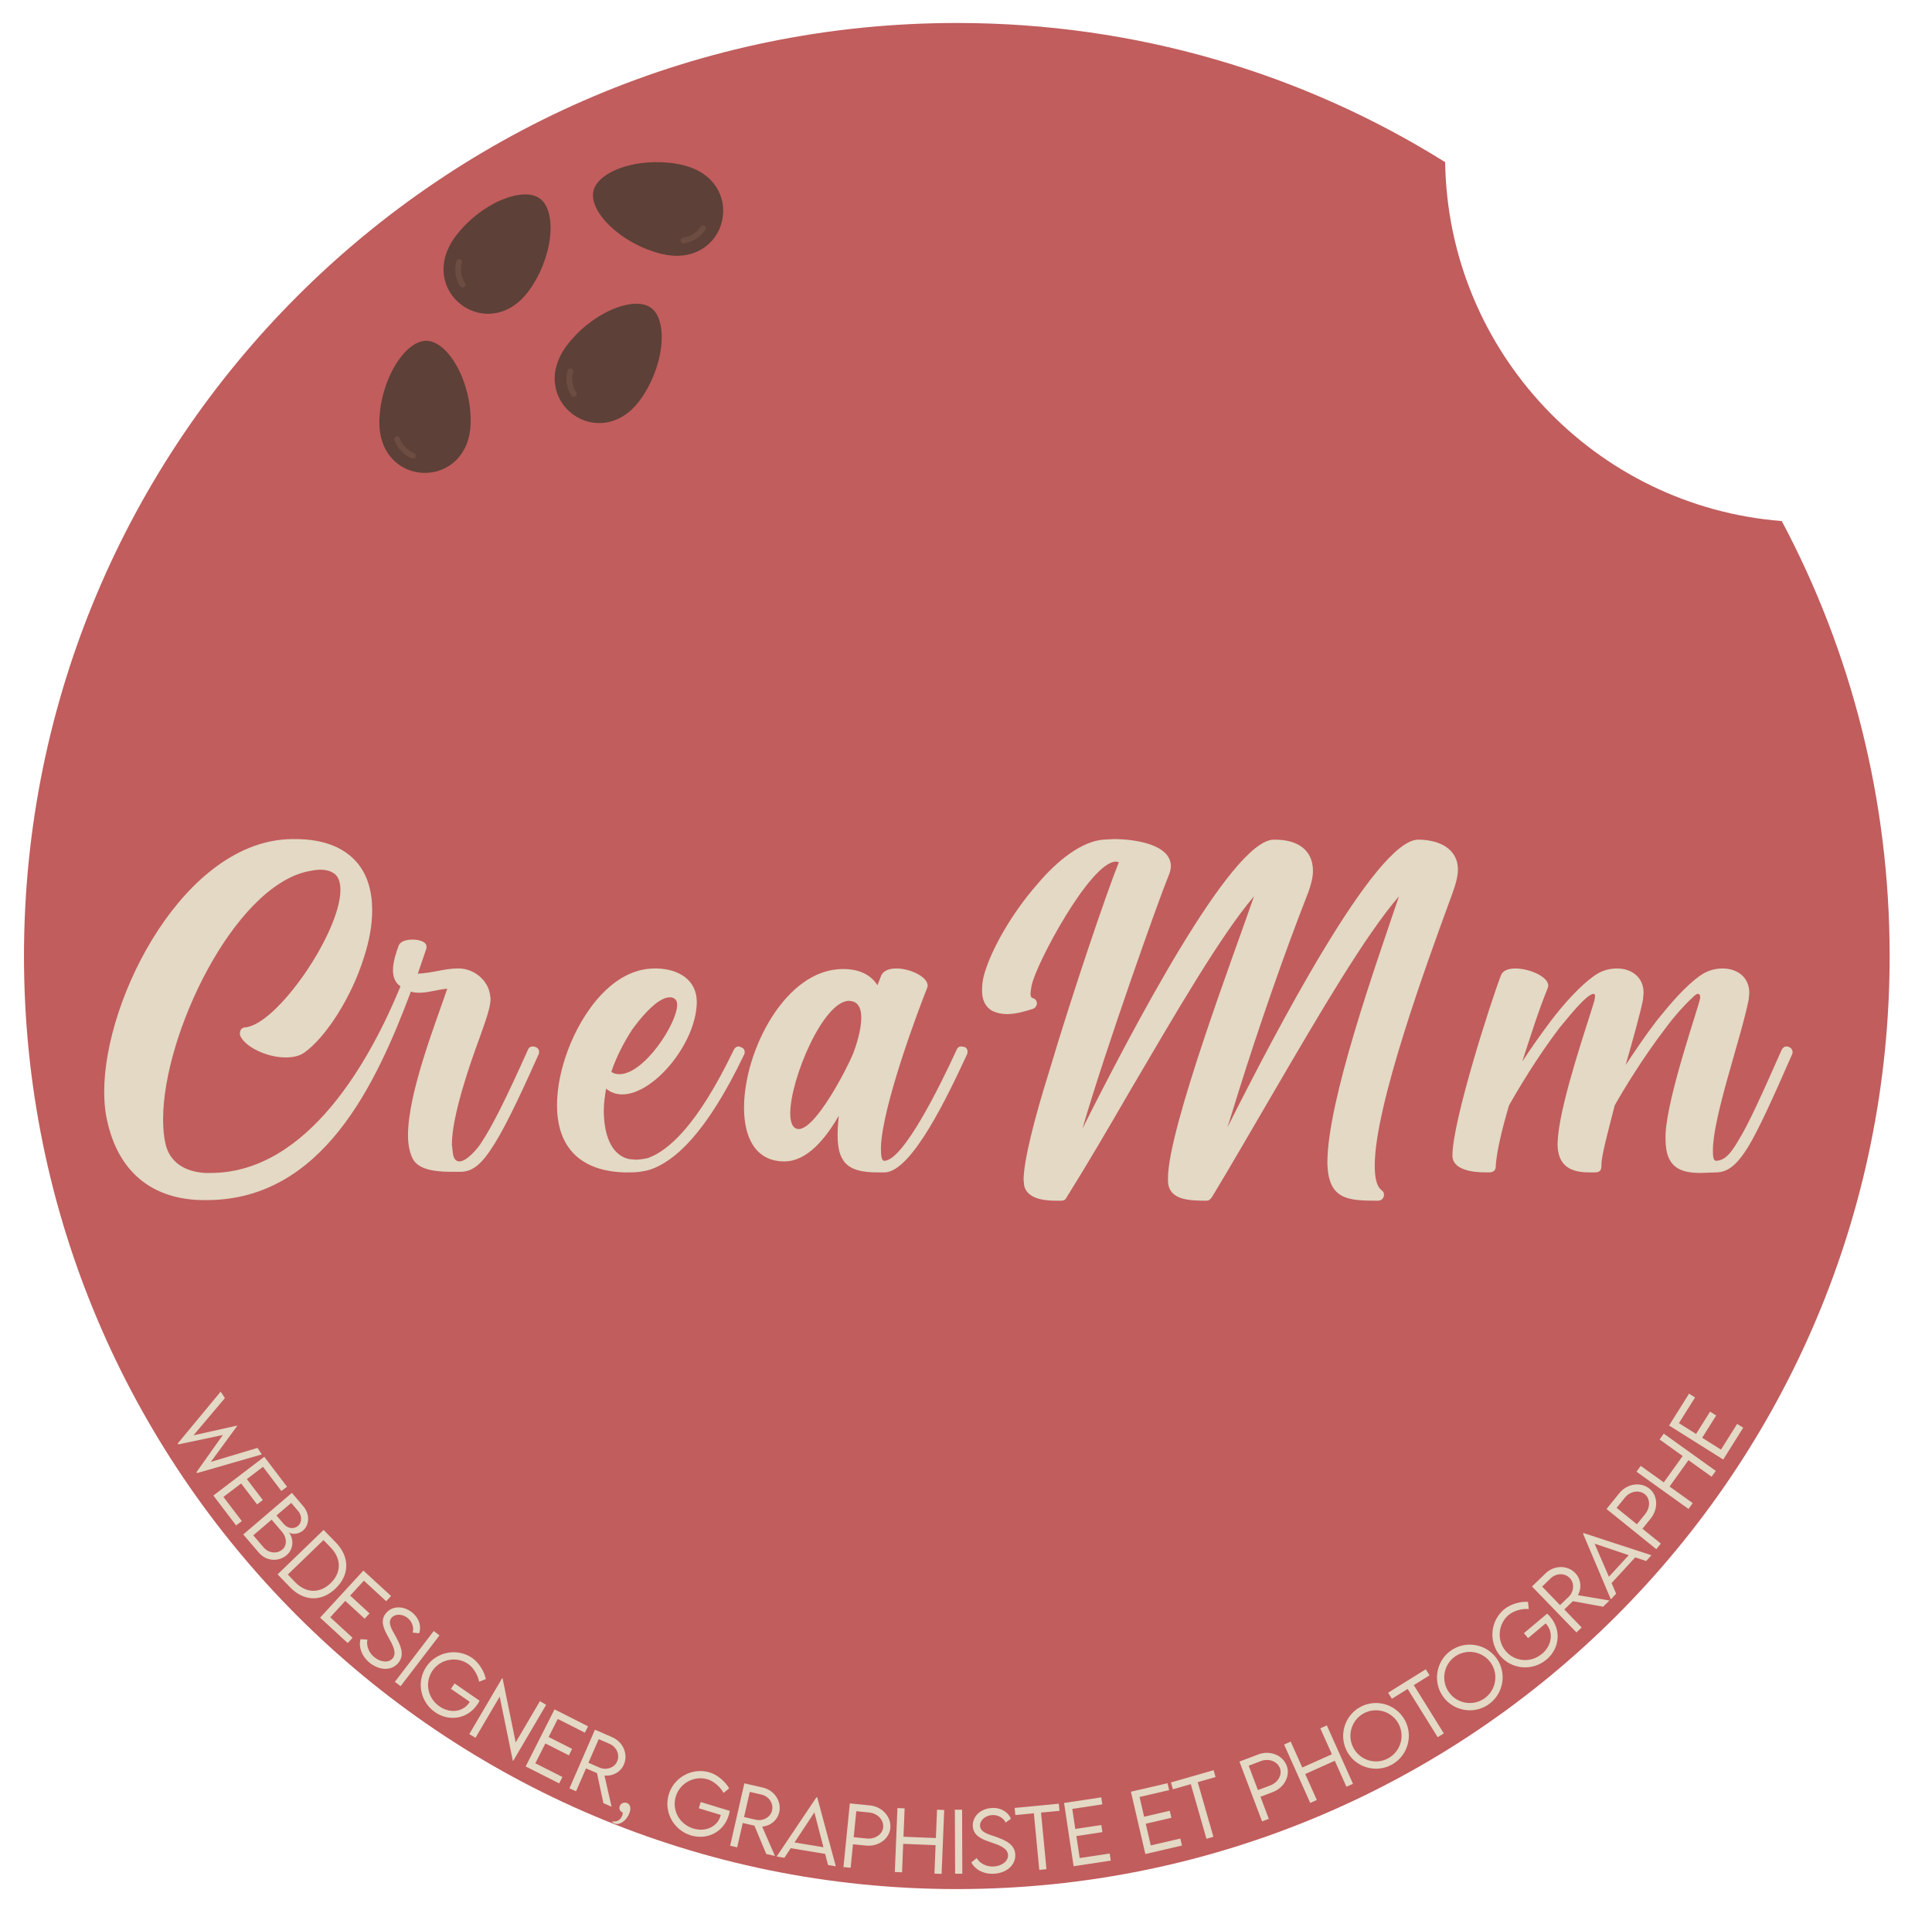 <?xml version="1.0" encoding="UTF-8" standalone="no"?>
<svg xmlns="http://www.w3.org/2000/svg" xmlns:xlink="http://www.w3.org/1999/xlink" xmlns:serif="http://www.serif.com/" width="100%" height="100%" viewBox="0 0 126 125" version="1.1" xml:space="preserve" style="fill-rule:evenodd;clip-rule:evenodd;stroke-linejoin:round;stroke-miterlimit:2;">
  <rect id="Artboard1" x="0" y="-0" width="125.035" height="124.261" style="fill:none;"></rect>
  <path d="M116.202,33.973c4.502,8.458 7.036,18.114 7.036,28.362c-0,33.599 -27.238,60.837 -60.837,60.837c-33.599,0 -60.837,-27.238 -60.837,-60.837c0,-33.6 27.238,-60.837 60.837,-60.837c11.693,0 22.615,3.299 31.848,9.074c0.186,12.361 9.792,22.452 21.953,23.401Z" style="fill:#c15d5d;"></path>
  <g>
    <path d="M13.463,78.25c7.571,-0 11.074,-7.571 13.334,-13.598c0.188,0.076 0.414,0.076 0.565,0.076c0.565,-0 1.054,-0.189 1.808,-0.264c-0.678,2.034 -2.562,6.742 -2.562,9.567c0,0.603 0.113,1.13 0.302,1.507c0.414,0.828 1.77,0.866 2.636,0.866l0.452,0c0.678,0 1.243,-0.301 1.997,-1.431c0.753,-1.092 1.695,-3.013 3.126,-6.215c0.038,-0.075 0.038,-0.151 0.038,-0.188c-0,-0.189 -0.189,-0.339 -0.415,-0.339c-0.113,-0 -0.226,0.037 -0.301,0.188c-1.431,3.202 -2.373,5.085 -3.089,6.139c-0.188,0.302 -0.904,1.168 -1.393,1.168c-0.189,0 -0.339,-0.113 -0.415,-0.452l-0.075,-0.64c0,-1.883 1.168,-5.236 1.808,-6.968c0.414,-1.168 0.716,-1.997 0.716,-2.562l-0.038,-0.263c-0.151,-0.98 -1.092,-1.695 -2.034,-1.695l-0.113,-0c-0.791,-0 -1.62,0.301 -2.561,0.339l0.565,-1.657l-0,-0.113c-0,-0.302 -0.452,-0.452 -0.904,-0.452c-0.415,-0 -0.791,0.113 -0.904,0.376c-0.151,0.415 -0.377,1.055 -0.377,1.62c0,0.452 0.151,0.828 0.49,1.054c-1.921,4.671 -5.989,12.166 -12.392,12.166l-0.339,0c-1.356,-0.075 -2.335,-0.715 -2.599,-1.921c-0.113,-0.489 -0.151,-1.016 -0.151,-1.581c0,-5.537 4.595,-15.104 9.417,-16.159c0.226,-0.038 0.527,-0.113 0.828,-0.113c0.49,-0 1.017,0.151 1.206,0.64c0.075,0.189 0.113,0.415 0.113,0.678c-0,2.75 -4.106,8.776 -6.215,8.965c-0.189,-0 -0.339,0.15 -0.339,0.376l-0,0.113c0.263,0.754 1.732,1.469 2.975,1.469c0.452,0 0.867,-0.075 1.206,-0.301c1.393,-0.979 3.088,-3.578 3.917,-6.252c0.339,-1.055 0.527,-2.072 0.527,-3.051c0,-1.206 -0.301,-2.298 -0.979,-3.089c-0.791,-0.942 -2.109,-1.544 -4.03,-1.544l-0.189,-0c-7.005,0.037 -12.279,10.32 -12.279,16.46c0,0.527 0.038,1.054 0.113,1.506c0.678,3.767 3.051,5.575 6.441,5.575l0.113,-0Z" style="fill:#e3d9c5;fill-rule:nonzero;"></path>
    <path d="M40.395,70.039c-0.188,-0 -0.376,-0.038 -0.527,-0.151c0.301,-0.904 0.791,-1.883 1.356,-2.75c0.377,-0.527 1.582,-2.109 2.448,-2.109c0.113,0 0.189,0 0.302,0.075c0.113,0.076 0.188,0.189 0.188,0.415c-0,1.205 -2.147,4.52 -3.767,4.52Zm0.716,6.403c0.377,-0 0.829,-0.038 1.318,-0.189c1.507,-0.527 3.578,-2.222 6.102,-7.495c0.038,-0.075 0.038,-0.151 0.038,-0.151c-0,-0.15 -0.076,-0.263 -0.189,-0.301c-0.075,-0.038 -0.15,-0.075 -0.226,-0.075c-0.113,-0 -0.226,0.075 -0.301,0.226c-2.373,4.934 -4.256,6.553 -5.574,7.043c-0.302,0.075 -0.603,0.113 -0.829,0.113l-0.414,-0.038c-1.243,-0.263 -1.658,-1.732 -1.658,-3.163c0,-0.49 0.076,-0.98 0.151,-1.432c0.301,0.264 0.678,0.377 1.055,0.377c2.034,-0 4.783,-3.277 4.858,-5.951l0,-0.076c0,-1.431 -1.167,-2.147 -2.598,-2.184l-0.151,-0c-2.75,-0 -4.746,2.9 -5.65,5.311c-0.452,1.205 -0.716,2.448 -0.716,3.616c0,2.372 1.168,4.256 4.37,4.369l0.414,-0Z" style="fill:#e3d9c5;fill-rule:nonzero;"></path>
    <path d="M52.102,73.617c-0.376,-0 -0.565,-0.377 -0.565,-1.017c0,-2.222 2.147,-7.345 3.842,-7.345l0.226,0.038c0.415,0.113 0.565,0.527 0.565,1.054c0,0.829 -0.339,1.846 -0.527,2.336c-0.377,0.941 -2.411,4.896 -3.541,4.934Zm5.613,2.825c1.77,-0.076 4.105,-5.01 5.348,-7.684c0.038,-0.113 0.038,-0.113 0.038,-0.188c-0,-0.151 -0.076,-0.264 -0.189,-0.302l-0.188,-0.037c-0.151,-0 -0.264,0.037 -0.339,0.226c-1.092,2.373 -3.465,7.194 -4.708,7.231c-0.188,0 -0.226,-0.339 -0.226,-0.866c0.075,-2.712 2.523,-9.19 3.013,-10.396l0.038,-0.15c-0,-0.603 -1.168,-1.13 -2.034,-1.13c-0.452,-0 -0.791,0.113 -0.979,0.414l-0.264,0.678c-0.452,-0.716 -1.243,-1.055 -2.222,-1.055l-0.038,0c-3.729,0 -6.441,5.311 -6.441,9.04c0,1.959 0.753,3.465 2.561,3.503l0.076,0c1.469,0 2.674,-1.469 3.54,-2.975c-0.037,0.452 -0.075,0.828 -0.075,1.205c-0,0.64 0.075,1.205 0.301,1.582c0.415,0.791 1.394,0.904 2.336,0.904l0.452,-0Z" style="fill:#e3d9c5;fill-rule:nonzero;"></path>
    <path d="M89.883,78.287c0.226,0 0.377,-0.188 0.377,-0.376c-0,-0.113 -0.038,-0.226 -0.151,-0.302c-0.339,-0.263 -0.452,-0.828 -0.452,-1.619c0,-3.917 3.428,-13.259 4.859,-17.176c0.226,-0.64 0.565,-1.431 0.565,-2.109c-0,-1.431 -1.318,-1.959 -2.599,-1.959c-2.787,0.038 -9.303,12.543 -12.43,18.758l0.716,-2.298c1.243,-3.992 3.013,-9.115 4.558,-13.032c0.188,-0.527 0.301,-0.979 0.301,-1.394c-0,-1.318 -0.942,-2.034 -2.486,-2.034l-0.075,0c-2.788,0.038 -9.341,12.618 -12.468,18.833c1.469,-5.085 5.01,-15.028 5.575,-16.384c0.113,-0.264 0.188,-0.49 0.188,-0.716c0,-1.394 -2.26,-1.77 -3.729,-1.77l-0.678,0.037c-1.393,0.113 -2.975,1.319 -4.331,2.938c-1.62,1.846 -3.013,4.257 -3.465,5.951c-0.076,0.302 -0.113,0.641 -0.113,0.942c-0,0.527 0.15,1.017 0.64,1.318c0.301,0.151 0.64,0.226 0.979,0.226c0.603,0 1.205,-0.188 1.695,-0.339c0.188,-0.075 0.264,-0.226 0.264,-0.376c-0,-0.151 -0.113,-0.302 -0.302,-0.339c-0.075,-0.038 -0.113,-0.113 -0.113,-0.264c0,-0.151 0.038,-0.339 0.076,-0.565c0.301,-1.431 3.842,-8.06 5.499,-8.06l0.188,0.037c-0.753,1.846 -2.975,8.362 -4.557,13.673c-0.98,3.126 -1.658,5.838 -1.658,7.043l0.038,0.377c0.188,0.829 1.243,0.979 2.034,0.979l0.377,0c0.15,0 0.263,-0.037 0.339,-0.188c1.318,-2.109 2.712,-4.482 4.105,-6.893c3.014,-5.122 5.951,-10.207 8.136,-12.768c-1.205,3.503 -5.612,15.141 -5.612,18.38c-0,0.189 -0,0.377 0.038,0.49c0.226,0.942 1.431,0.979 2.448,0.979c0.188,0 0.263,-0.075 0.376,-0.226c1.281,-2.109 2.637,-4.482 4.031,-6.855c3.013,-5.16 5.988,-10.245 8.173,-12.768c-1.582,4.67 -4.67,13.371 -4.67,17.363c0.037,2.449 1.356,2.486 3.314,2.486Z" style="fill:#e3d9c5;fill-rule:nonzero;"></path>
    <path d="M110.92,76.479l1.054,-0.037c0.716,-0.038 1.281,-0.452 2.034,-1.658c0.678,-1.129 1.545,-3.013 2.863,-6.026c0.038,-0.075 0.038,-0.113 0.038,-0.151c-0,-0.226 -0.189,-0.376 -0.415,-0.376c-0.113,-0 -0.226,0.075 -0.301,0.226c-1.318,2.975 -2.147,4.821 -2.825,5.913c-0.565,0.979 -0.942,1.281 -1.431,1.318c-0.189,0 -0.226,-0.226 -0.226,-0.678c-0,-2.184 1.808,-7.231 2.335,-9.83l0.038,-0.452c-0,-1.017 -0.791,-1.582 -1.733,-1.582c-0.452,-0 -0.942,0.113 -1.394,0.414c-1.054,0.716 -2.109,1.996 -2.9,2.976c-0.753,0.979 -1.431,1.996 -2.034,2.9c0.452,-1.582 0.979,-3.465 1.13,-4.256l0.038,-0.452c-0,-1.017 -0.791,-1.582 -1.733,-1.582c-0.452,-0 -0.941,0.113 -1.393,0.414c-1.055,0.716 -2.147,1.996 -2.901,2.976c-0.678,0.904 -1.318,1.808 -1.883,2.674c0.527,-1.62 1.017,-3.202 1.657,-4.784l0.038,-0.15c-0,-0.603 -1.243,-1.13 -2.147,-1.13c-0.49,-0 -0.829,0.15 -0.942,0.452c-0.64,1.657 -3.164,9.492 -3.164,11.751l0,0.038c0.038,0.866 1.243,1.055 2.147,1.055l0.264,-0c0.226,-0 0.414,-0.113 0.414,-0.377c0.038,-0.866 0.377,-2.335 0.867,-3.992c0.527,-0.942 1.845,-3.164 3.314,-5.085c0.113,-0.113 1.13,-1.432 1.771,-1.959c0.188,-0.151 0.339,-0.226 0.414,-0.226c0.075,0 0.113,0.038 0.113,0.151l-0.038,0.263c-0.414,1.432 -2.109,6.253 -2.373,8.814l-0.037,0.527c-0,1.243 0.602,1.884 2.034,1.884l0.414,-0c0.226,-0 0.414,-0.076 0.414,-0.415l0,-0.075c0,-0.603 0.415,-2.109 0.866,-3.879c0.528,-0.942 1.846,-3.127 3.353,-5.085c0.527,-0.716 1.13,-1.394 1.695,-1.921c0.113,-0.113 0.263,-0.264 0.376,-0.264c0.113,0 0.151,0.075 0.151,0.264c-0.038,0.414 -2.147,6.365 -2.26,8.889l0,0.339c0,1.845 0.979,2.184 2.298,2.184Z" style="fill:#e3d9c5;fill-rule:nonzero;"></path>
  </g>
  <g>
    <path d="M11.589,94.12l0.039,0.058l2.905,-0.613l-1.72,2.423l0.04,0.06l4.22,-1.218l-0.278,-0.424l-3.044,0.912l1.709,-2.332l-0.02,-0.031l-2.823,0.631l2.051,-2.427l-0.276,-0.422l-2.803,3.383Z" style="fill:#e3d9c5;fill-rule:nonzero;"></path>
    <path d="M18.351,97.216l0.368,-0.28l-1.483,-1.951l-3.321,2.526l1.484,1.95l0.372,-0.283l-1.198,-1.576l1.153,-0.878l1.039,1.366l0.375,-0.285l-1.039,-1.366l1.051,-0.799l1.199,1.576Z" style="fill:#e3d9c5;fill-rule:nonzero;"></path>
    <path d="M18.818,99.887c0.138,0.162 0.601,0.198 0.946,-0.097c0.417,-0.356 0.464,-1.057 0.012,-1.586l-0.74,-0.866l-3.171,2.711l1.004,1.174c0.518,0.606 1.323,0.605 1.825,0.176c0.478,-0.408 0.472,-1.104 0.124,-1.512Zm0.627,-1.366c0.257,0.301 0.262,0.736 -0.01,0.969c-0.268,0.228 -0.66,0.196 -0.952,-0.15l-0.451,-0.528l0.96,-0.82l0.453,0.529Zm-2.251,2.374l-0.675,-0.789l1.195,-1.021l0.659,0.771c0.36,0.417 0.343,0.919 0.046,1.173c-0.368,0.315 -0.916,0.228 -1.225,-0.134Z" style="fill:#e3d9c5;fill-rule:nonzero;"></path>
    <path d="M21.914,100.587l-0.809,-0.834l-3.001,2.899l0.808,0.835c0.902,0.935 2.06,0.968 2.976,0.083c0.919,-0.888 0.928,-2.048 0.026,-2.983Zm-2.66,2.577l-0.484,-0.501l2.327,-2.247l0.478,0.495c0.701,0.726 0.693,1.633 -0.016,2.318c-0.706,0.682 -1.607,0.657 -2.305,-0.065Z" style="fill:#e3d9c5;fill-rule:nonzero;"></path>
    <path d="M25.189,104.404l0.314,-0.341l-1.804,-1.659l-2.824,3.069l1.803,1.66l0.317,-0.345l-1.457,-1.34l0.981,-1.067l1.263,1.162l0.319,-0.347l-1.263,-1.161l0.894,-0.972l1.457,1.341Z" style="fill:#e3d9c5;fill-rule:nonzero;"></path>
    <path d="M24.091,108.401c0.619,0.512 1.429,0.575 1.888,0.021c0.428,-0.517 0.156,-1.118 -0.164,-1.713c-0.283,-0.503 -0.542,-0.908 -0.284,-1.219c0.237,-0.287 0.721,-0.27 1.065,0.015c0.29,0.24 0.413,0.618 0.317,0.945l0.425,0.042c0.143,-0.416 0.034,-0.946 -0.442,-1.34c-0.565,-0.467 -1.314,-0.467 -1.723,0.028c-0.411,0.496 -0.131,1.054 0.136,1.535c0.282,0.495 0.599,1.05 0.301,1.411c-0.263,0.317 -0.794,0.26 -1.215,-0.088c-0.341,-0.282 -0.518,-0.738 -0.435,-1.134l-0.449,-0.025c-0.131,0.47 0.052,1.084 0.58,1.522Z" style="fill:#e3d9c5;fill-rule:nonzero;"></path>
    <path d="M25.752,109.657l0.374,0.286l2.536,-3.312l-0.374,-0.286l-2.536,3.312Z" style="fill:#e3d9c5;fill-rule:nonzero;"></path>
    <path d="M31.278,110.89l-1.631,-1.126l-0.241,0.349l1.231,0.85c-0.011,0.02 -0.027,0.044 -0.045,0.069c-0.419,0.607 -1.258,0.692 -1.928,0.229c-0.793,-0.547 -0.975,-1.582 -0.454,-2.336c0.537,-0.777 1.595,-0.934 2.319,-0.434c0.345,0.238 0.634,0.712 0.718,1.16l0.44,-0.171c-0.102,-0.514 -0.468,-1.081 -0.888,-1.375c-0.969,-0.669 -2.314,-0.421 -2.983,0.548c-0.669,0.969 -0.424,2.308 0.562,2.989c0.886,0.612 2.081,0.466 2.746,-0.497c0.068,-0.098 0.123,-0.195 0.154,-0.255Z" style="fill:#e3d9c5;fill-rule:nonzero;"></path>
    <path d="M35.212,110.92l-1.58,2.689l-0.856,-4.183l-0.022,-0.013l-2.149,3.657l0.406,0.238l1.578,-2.686l0.857,4.186l0.02,0.012l2.152,-3.661l-0.406,-0.239Z" style="fill:#e3d9c5;fill-rule:nonzero;"></path>
    <path d="M38.143,112.973l0.209,-0.413l-2.187,-1.107l-1.883,3.723l2.187,1.106l0.211,-0.418l-1.767,-0.893l0.655,-1.294l1.531,0.775l0.213,-0.42l-1.532,-0.775l0.596,-1.178l1.767,0.894Z" style="fill:#e3d9c5;fill-rule:nonzero;"></path>
    <path d="M39.886,117.802l-0.465,-2.037c0.526,0.063 1.051,-0.217 1.267,-0.713c0.294,-0.674 -0.047,-1.471 -0.757,-1.78l-1.13,-0.493l-1.664,3.826l0.433,0.189l0.65,-1.493l0.714,0.311l0.418,1.958l0.534,0.232Zm-1.51,-2.867l0.671,-1.54l0.712,0.31c0.451,0.196 0.682,0.703 0.49,1.145c-0.18,0.413 -0.706,0.596 -1.162,0.397l-0.711,-0.312Z" style="fill:#e3d9c5;fill-rule:nonzero;"></path>
    <path d="M40.064,118.897c0.316,0.123 0.772,-0.135 0.984,-0.677c0.143,-0.366 0.02,-0.592 -0.158,-0.662c-0.195,-0.076 -0.4,0.022 -0.472,0.205c-0.072,0.186 0.037,0.353 0.187,0.412c0.015,0.075 0.004,0.132 -0.025,0.207c-0.156,0.397 -0.514,0.419 -0.649,0.366c-0.013,0.034 0.03,0.108 0.133,0.149Z" style="fill:#e3d9c5;fill-rule:nonzero;"></path>
    <path d="M47.594,118.074l-1.896,-0.577l-0.124,0.406l1.431,0.435c-0.004,0.023 -0.012,0.05 -0.021,0.08c-0.215,0.706 -0.988,1.042 -1.768,0.804c-0.921,-0.28 -1.409,-1.211 -1.143,-2.087c0.275,-0.904 1.236,-1.375 2.078,-1.118c0.401,0.122 0.821,0.485 1.037,0.886l0.366,-0.297c-0.253,-0.458 -0.774,-0.887 -1.264,-1.039c-1.126,-0.343 -2.332,0.302 -2.674,1.429c-0.343,1.126 0.297,2.327 1.444,2.676c1.03,0.314 2.124,-0.189 2.465,-1.308c0.034,-0.114 0.057,-0.223 0.069,-0.29Z" style="fill:#e3d9c5;fill-rule:nonzero;"></path>
    <path d="M50.541,121.013l-0.834,-1.916c0.528,-0.036 0.993,-0.408 1.113,-0.935c0.164,-0.717 -0.319,-1.438 -1.074,-1.61l-1.202,-0.274l-0.926,4.067l0.46,0.105l0.362,-1.587l0.76,0.174l0.773,1.846l0.568,0.13Zm-2.015,-2.539l0.374,-1.637l0.758,0.172c0.479,0.11 0.8,0.565 0.693,1.035c-0.1,0.439 -0.583,0.716 -1.068,0.606l-0.757,-0.176Z" style="fill:#e3d9c5;fill-rule:nonzero;"></path>
    <path d="M54.004,121.605l0.506,0.083l-1.212,-4.495l-0.051,-0.008l-2.595,3.863l0.503,0.084l0.413,-0.627l2.247,0.373l0.189,0.727Zm-2.187,-1.473l1.295,-1.96l0.591,2.273l-1.886,-0.313Z" style="fill:#e3d9c5;fill-rule:nonzero;"></path>
    <path d="M55.009,121.736l0.468,0.047l0.153,-1.532l0.848,0.084c0.803,0.081 1.517,-0.429 1.588,-1.134c0.073,-0.736 -0.523,-1.404 -1.327,-1.484l-1.316,-0.132l-0.414,4.151Zm1.515,-1.862l-0.847,-0.087l0.168,-1.692l0.848,0.085c0.546,0.054 0.953,0.49 0.905,0.969c-0.046,0.456 -0.528,0.782 -1.074,0.725Z" style="fill:#e3d9c5;fill-rule:nonzero;"></path>
    <path d="M61.111,117.995l-0.075,1.849l-2.113,-0.086l0.075,-1.849l-0.47,-0.019l-0.17,4.168l0.471,0.019l0.075,-1.854l2.113,0.086l-0.075,1.854l0.467,0.019l0.17,-4.168l-0.468,-0.019Z" style="fill:#e3d9c5;fill-rule:nonzero;"></path>
    <path d="M62.29,122.17l0.47,-0.002l-0.015,-4.172l-0.471,0.002l0.016,4.172Z" style="fill:#e3d9c5;fill-rule:nonzero;"></path>
    <path d="M64.798,122.174c0.801,-0.034 1.446,-0.53 1.416,-1.249c-0.029,-0.67 -0.633,-0.934 -1.269,-1.161c-0.547,-0.184 -1.011,-0.312 -1.028,-0.716c-0.016,-0.372 0.354,-0.683 0.802,-0.702c0.375,-0.016 0.72,0.182 0.868,0.489l0.344,-0.253c-0.173,-0.404 -0.608,-0.725 -1.227,-0.699c-0.732,0.031 -1.288,0.534 -1.261,1.175c0.028,0.644 0.609,0.87 1.13,1.048c0.541,0.179 1.148,0.379 1.168,0.847c0.017,0.411 -0.415,0.725 -0.961,0.748c-0.442,0.019 -0.879,-0.201 -1.082,-0.55l-0.351,0.281c0.218,0.437 0.765,0.771 1.451,0.742Z" style="fill:#e3d9c5;fill-rule:nonzero;"></path>
    <path d="M69.052,117.604l-2.88,0.277l0.045,0.463l1.208,-0.116l0.354,3.69l0.469,-0.045l-0.355,-3.69l1.204,-0.115l-0.045,-0.464Z" style="fill:#e3d9c5;fill-rule:nonzero;"></path>
    <path d="M71.889,117.649l-0.069,-0.458l-2.424,0.365l0.622,4.125l2.423,-0.365l-0.07,-0.463l-1.957,0.295l-0.216,-1.433l1.696,-0.256l-0.07,-0.465l-1.697,0.255l-0.196,-1.305l1.958,-0.295Z" style="fill:#e3d9c5;fill-rule:nonzero;"></path>
    <path d="M76.247,116.72l-0.104,-0.451l-2.388,0.553l0.942,4.064l2.387,-0.553l-0.105,-0.456l-1.929,0.447l-0.327,-1.413l1.671,-0.387l-0.106,-0.459l-1.672,0.388l-0.297,-1.287l1.928,-0.446Z" style="fill:#e3d9c5;fill-rule:nonzero;"></path>
    <path d="M79.147,115.42l-2.782,0.797l0.129,0.448l1.167,-0.335l1.021,3.563l0.453,-0.13l-1.022,-3.563l1.162,-0.333l-0.128,-0.447Z" style="fill:#e3d9c5;fill-rule:nonzero;"></path>
    <path d="M82.309,118.759l0.44,-0.166l-0.545,-1.441l0.796,-0.301c0.755,-0.286 1.167,-1.06 0.916,-1.723c-0.262,-0.692 -1.093,-1.024 -1.848,-0.738l-1.237,0.468l1.478,3.901Zm0.527,-2.342l-0.798,0.299l-0.602,-1.589l0.797,-0.302c0.513,-0.194 1.071,0.015 1.241,0.465c0.163,0.428 -0.124,0.935 -0.638,1.127Z" style="fill:#e3d9c5;fill-rule:nonzero;"></path>
    <path d="M86.106,112.691l0.756,1.689l-1.93,0.864l-0.757,-1.689l-0.429,0.193l1.704,3.807l0.43,-0.192l-0.758,-1.694l1.93,-0.864l0.758,1.694l0.428,-0.191l-1.705,-3.808l-0.427,0.191Z" style="fill:#e3d9c5;fill-rule:nonzero;"></path>
    <path d="M90.751,115.069c1.042,-0.561 1.435,-1.866 0.878,-2.9c-0.561,-1.042 -1.868,-1.434 -2.907,-0.875c-1.037,0.559 -1.43,1.866 -0.869,2.908c0.557,1.034 1.863,1.424 2.898,0.867Zm-0.226,-0.419c-0.806,0.435 -1.82,0.13 -2.254,-0.676c-0.436,-0.809 -0.134,-1.827 0.673,-2.262c0.811,-0.436 1.829,-0.129 2.265,0.68c0.434,0.807 0.128,1.821 -0.684,2.258Z" style="fill:#e3d9c5;fill-rule:nonzero;"></path>
    <path d="M92.984,108.84l-2.456,1.529l0.246,0.395l1.03,-0.641l1.959,3.146l0.399,-0.249l-1.958,-3.146l1.026,-0.639l-0.246,-0.395Z" style="fill:#e3d9c5;fill-rule:nonzero;"></path>
    <path d="M97.097,111.12c0.963,-0.687 1.19,-2.031 0.508,-2.988c-0.687,-0.963 -2.033,-1.188 -2.994,-0.503c-0.959,0.684 -1.184,2.03 -0.497,2.993c0.682,0.957 2.027,1.18 2.983,0.498Zm-0.276,-0.388c-0.746,0.532 -1.789,0.358 -2.321,-0.388c-0.534,-0.749 -0.362,-1.796 0.384,-2.328c0.75,-0.535 1.798,-0.358 2.332,0.39c0.532,0.746 0.355,1.791 -0.395,2.326Z" style="fill:#e3d9c5;fill-rule:nonzero;"></path>
    <path d="M100.904,105.211l-1.519,1.274l0.272,0.325l1.147,-0.961c0.017,0.016 0.035,0.038 0.055,0.062c0.474,0.565 0.333,1.396 -0.292,1.92c-0.738,0.618 -1.784,0.519 -2.372,-0.183c-0.607,-0.724 -0.477,-1.786 0.197,-2.351c0.322,-0.27 0.856,-0.423 1.31,-0.385l-0.049,-0.469c-0.522,-0.038 -1.166,0.164 -1.561,0.491c-0.902,0.757 -1.02,2.119 -0.264,3.021c0.757,0.903 2.113,1.022 3.031,0.252c0.825,-0.692 1.002,-1.883 0.25,-2.779c-0.076,-0.091 -0.156,-0.17 -0.205,-0.217Z" style="fill:#e3d9c5;fill-rule:nonzero;"></path>
    <path d="M104.968,104.357l-2.06,-0.349c0.259,-0.462 0.201,-1.054 -0.175,-1.443c-0.511,-0.529 -1.378,-0.518 -1.935,0.019l-0.886,0.857l2.9,2.998l0.339,-0.327l-1.131,-1.171l0.56,-0.541l1.969,0.361l0.419,-0.404Zm-3.227,0.299l-1.167,-1.208l0.559,-0.54c0.354,-0.341 0.91,-0.361 1.245,-0.015c0.313,0.324 0.281,0.88 -0.076,1.226l-0.561,0.537Z" style="fill:#e3d9c5;fill-rule:nonzero;"></path>
    <path d="M107.357,101.783l0.346,-0.378l-4.425,-1.445l-0.035,0.038l1.814,4.286l0.345,-0.375l-0.298,-0.689l1.541,-1.677l0.712,0.24Zm-2.429,1.025l-0.932,-2.157l2.226,0.749l-1.294,1.408Z" style="fill:#e3d9c5;fill-rule:nonzero;"></path>
    <path d="M108.02,101.01l0.296,-0.366l-1.199,-0.967l0.535,-0.663c0.508,-0.628 0.473,-1.505 -0.079,-1.95c-0.575,-0.465 -1.461,-0.332 -1.968,0.297l-0.831,1.029l3.246,2.62Zm-0.728,-2.287l-0.537,0.661l-1.323,-1.068l0.535,-0.663c0.345,-0.427 0.932,-0.528 1.307,-0.226c0.356,0.288 0.364,0.87 0.018,1.296Z" style="fill:#e3d9c5;fill-rule:nonzero;"></path>
    <path d="M108.234,93.857l1.505,1.077l-1.231,1.72l-1.505,-1.077l-0.274,0.382l3.392,2.429l0.274,-0.383l-1.509,-1.08l1.231,-1.72l1.509,1.081l0.273,-0.381l-3.392,-2.429l-0.273,0.381Z" style="fill:#e3d9c5;fill-rule:nonzero;"></path>
    <path d="M110.548,91.117l-0.392,-0.247l-1.304,2.075l3.533,2.22l1.303,-2.075l-0.396,-0.249l-1.053,1.676l-1.228,-0.771l0.913,-1.453l-0.398,-0.25l-0.913,1.453l-1.118,-0.703l1.053,-1.676Z" style="fill:#e3d9c5;fill-rule:nonzero;"></path>
  </g>
  <g>
    <path d="M32.631,13.07c-1.092,0.478 -2.146,1.316 -2.891,2.299c-0.019,0.025 -0.038,0.051 -0.057,0.076c-0.593,0.806 -0.845,1.676 -0.73,2.516c0.107,0.77 0.518,1.454 1.158,1.926c0.633,0.466 1.399,0.657 2.158,0.537c0.827,-0.13 1.578,-0.613 2.171,-1.396c0.013,-0.017 0.026,-0.034 0.039,-0.051c0.74,-1.005 1.246,-2.274 1.388,-3.481c0.141,-1.191 -0.102,-2.143 -0.649,-2.545c-0.547,-0.404 -1.491,-0.36 -2.587,0.119Zm2.843,2.38c-0.135,1.141 -0.614,2.341 -1.314,3.292c-0.012,0.016 -0.024,0.032 -0.036,0.047c-1.19,1.571 -2.793,1.505 -3.778,0.779c-0.554,-0.408 -0.909,-0.998 -1.001,-1.661c-0.101,-0.736 0.126,-1.506 0.657,-2.227c0.018,-0.024 0.036,-0.048 0.053,-0.072c0.706,-0.931 1.702,-1.723 2.735,-2.175c0.935,-0.409 1.775,-0.472 2.194,-0.164c0.424,0.313 0.612,1.148 0.49,2.181Z" style="fill:#5d4037;fill-rule:nonzero;"></path>
    <path d="M30.547,14.875c1.334,-1.761 3.349,-2.483 4.498,-1.613c1.149,0.871 0.999,3.007 -0.335,4.767c-1.334,1.761 -3.35,2.484 -4.498,1.613c-1.149,-0.87 -0.999,-3.006 0.335,-4.767Z" style="fill:#5d4037;"></path>
    <path d="M29.322,16.795c0.228,-0.928 0.771,-1.595 1.211,-1.487c0.44,0.108 0.613,0.95 0.385,1.879c-0.227,0.929 -0.77,1.595 -1.21,1.487c-0.441,-0.108 -0.613,-0.95 -0.386,-1.879Z" style="fill:#5d4037;"></path>
    <path d="M32.398,18.404c-0.898,0.507 -1.446,1.24 -1.223,1.635c0.224,0.394 1.134,0.303 2.032,-0.205c0.898,-0.507 1.445,-1.24 1.222,-1.635c-0.223,-0.395 -1.133,-0.303 -2.031,0.205Z" style="fill:#5d4037;"></path>
    <path d="M29.765,17.027c-0.157,0.558 -0.066,1.157 0.251,1.642c0.057,0.087 0.174,0.111 0.261,0.054c0.018,-0.012 0.034,-0.027 0.047,-0.043c0.046,-0.062 0.052,-0.149 0.007,-0.217c-0.257,-0.394 -0.332,-0.88 -0.204,-1.334c0.028,-0.1 -0.03,-0.203 -0.13,-0.232c-0.1,-0.028 -0.204,0.03 -0.232,0.13Z" style="fill:#6d4c41;fill-rule:nonzero;"></path>
  </g>
  <g>
    <path d="M39.827,14.777c0.867,0.818 2.051,1.459 3.247,1.76c0.031,0.007 0.062,0.015 0.092,0.022c0.974,0.231 1.873,0.122 2.601,-0.313c0.667,-0.399 1.136,-1.046 1.319,-1.819c0.181,-0.765 0.056,-1.545 -0.351,-2.197c-0.443,-0.71 -1.181,-1.211 -2.134,-1.451c-0.021,-0.005 -0.042,-0.01 -0.063,-0.015c-1.214,-0.287 -2.58,-0.256 -3.746,0.085c-1.151,0.337 -1.932,0.933 -2.088,1.594c-0.157,0.662 0.252,1.513 1.123,2.334Zm1.076,-3.548c1.103,-0.323 2.394,-0.352 3.544,-0.08c0.019,0.005 0.039,0.01 0.058,0.014c1.911,0.48 2.478,1.981 2.196,3.172c-0.159,0.669 -0.562,1.227 -1.137,1.571c-0.638,0.382 -1.435,0.474 -2.306,0.268c-0.029,-0.007 -0.058,-0.014 -0.087,-0.021c-1.133,-0.285 -2.253,-0.891 -3.072,-1.664c-0.743,-0.701 -1.13,-1.45 -1.01,-1.955c0.121,-0.513 0.817,-1.013 1.814,-1.305Z" style="fill:#5d4037;fill-rule:nonzero;"></path>
    <path d="M42.304,15.988c-2.143,-0.538 -3.597,-2.11 -3.246,-3.508c0.351,-1.398 2.376,-2.096 4.518,-1.558c2.142,0.538 3.597,2.11 3.246,3.508c-0.352,1.398 -2.376,2.096 -4.518,1.558Z" style="fill:#5d4037;"></path>
    <path d="M44.55,16.363c-0.944,0.154 -1.769,-0.084 -1.842,-0.532c-0.074,-0.448 0.633,-0.936 1.577,-1.09c0.944,-0.154 1.77,0.084 1.843,0.532c0.073,0.447 -0.634,0.936 -1.578,1.09Z" style="fill:#5d4037;"></path>
    <path d="M44.826,12.903c0.818,0.627 1.707,0.845 1.983,0.485c0.276,-0.36 -0.165,-1.162 -0.984,-1.789c-0.818,-0.628 -1.707,-0.845 -1.983,-0.485c-0.276,0.36 0.165,1.161 0.984,1.789Z" style="fill:#5d4037;"></path>
    <path d="M44.59,15.865c0.575,-0.074 1.09,-0.393 1.412,-0.874c0.058,-0.087 0.035,-0.204 -0.051,-0.261c-0.019,-0.013 -0.039,-0.021 -0.059,-0.027c-0.075,-0.018 -0.157,0.01 -0.202,0.078c-0.262,0.392 -0.68,0.65 -1.148,0.71c-0.103,0.014 -0.175,0.108 -0.162,0.211c0.013,0.103 0.107,0.176 0.21,0.163Z" style="fill:#6d4c41;fill-rule:nonzero;"></path>
  </g>
  <g>
    <path d="M39.881,20.198c-1.092,0.477 -2.146,1.315 -2.891,2.298c-0.019,0.026 -0.038,0.051 -0.057,0.076c-0.593,0.806 -0.845,1.676 -0.73,2.516c0.107,0.77 0.518,1.454 1.158,1.926c0.633,0.466 1.399,0.657 2.158,0.537c0.827,-0.13 1.578,-0.612 2.171,-1.395c0.013,-0.017 0.026,-0.035 0.039,-0.052c0.74,-1.005 1.246,-2.274 1.388,-3.481c0.141,-1.191 -0.102,-2.142 -0.648,-2.545c-0.548,-0.404 -1.491,-0.36 -2.588,0.12Zm2.843,2.379c-0.134,1.141 -0.613,2.341 -1.314,3.292c-0.012,0.016 -0.024,0.032 -0.036,0.048c-1.189,1.57 -2.792,1.504 -3.778,0.778c-0.554,-0.407 -0.909,-0.997 -1,-1.661c-0.102,-0.736 0.125,-1.506 0.656,-2.227c0.018,-0.024 0.036,-0.048 0.054,-0.071c0.705,-0.931 1.701,-1.724 2.734,-2.176c0.935,-0.409 1.776,-0.471 2.194,-0.163c0.424,0.312 0.612,1.148 0.49,2.18Z" style="fill:#5d4037;fill-rule:nonzero;"></path>
    <path d="M37.797,22.002c1.334,-1.76 3.35,-2.483 4.498,-1.613c1.149,0.871 0.999,3.007 -0.335,4.767c-1.334,1.761 -3.35,2.484 -4.498,1.613c-1.149,-0.87 -0.999,-3.006 0.335,-4.767Z" style="fill:#5d4037;"></path>
    <path d="M36.572,23.923c0.228,-0.929 0.771,-1.596 1.211,-1.488c0.441,0.108 0.613,0.95 0.385,1.879c-0.227,0.929 -0.77,1.595 -1.21,1.487c-0.441,-0.108 -0.613,-0.949 -0.386,-1.878Z" style="fill:#5d4037;"></path>
    <path d="M39.648,25.531c-0.898,0.507 -1.446,1.24 -1.222,1.635c0.223,0.395 1.133,0.303 2.031,-0.205c0.898,-0.507 1.446,-1.24 1.222,-1.635c-0.223,-0.394 -1.133,-0.303 -2.031,0.205Z" style="fill:#5d4037;"></path>
    <path d="M37.015,24.155c-0.157,0.558 -0.065,1.156 0.251,1.641c0.057,0.087 0.174,0.111 0.261,0.055c0.018,-0.013 0.034,-0.027 0.047,-0.044c0.047,-0.062 0.052,-0.148 0.007,-0.217c-0.257,-0.394 -0.331,-0.88 -0.204,-1.333c0.028,-0.1 -0.03,-0.204 -0.13,-0.232c-0.1,-0.029 -0.204,0.03 -0.232,0.13Z" style="fill:#6d4c41;fill-rule:nonzero;"></path>
  </g>
  <g>
    <path d="M25.781,23.81c-0.617,1.02 -0.996,2.312 -1.038,3.544c-0.001,0.032 -0.002,0.064 -0.003,0.095c-0.02,1 0.274,1.857 0.853,2.477c0.531,0.568 1.261,0.89 2.056,0.907c0.786,0.016 1.522,-0.269 2.074,-0.804c0.6,-0.583 0.936,-1.41 0.97,-2.392c0,-0.021 0.001,-0.043 0.001,-0.064c0.026,-1.248 -0.291,-2.577 -0.87,-3.645c-0.571,-1.055 -1.318,-1.693 -1.997,-1.707c-0.68,-0.014 -1.426,0.565 -2.046,1.589Zm3.695,0.306c0.547,1.01 0.847,2.267 0.823,3.448c-0.001,0.02 -0.001,0.04 -0.002,0.06c-0.068,1.969 -1.416,2.839 -2.64,2.813c-0.687,-0.014 -1.317,-0.292 -1.775,-0.781c-0.506,-0.543 -0.765,-1.304 -0.746,-2.199c0.001,-0.029 0.001,-0.059 0.002,-0.089c0.041,-1.167 0.398,-2.389 0.982,-3.353c0.529,-0.873 1.18,-1.409 1.699,-1.398c0.527,0.011 1.162,0.585 1.657,1.499Z" style="fill:#5d4037;fill-rule:nonzero;"></path>
    <path d="M25.118,26.486c0.075,-2.208 1.307,-3.96 2.747,-3.911c1.441,0.05 2.548,1.882 2.473,4.09c-0.076,2.207 -1.307,3.96 -2.748,3.91c-1.44,-0.049 -2.548,-1.882 -2.472,-4.089Z" style="fill:#5d4037;"></path>
    <path d="M25.223,28.761c-0.349,-0.891 -0.289,-1.748 0.133,-1.914c0.422,-0.165 1.048,0.423 1.397,1.314c0.349,0.89 0.29,1.748 -0.132,1.913c-0.423,0.166 -1.049,-0.423 -1.398,-1.313Z" style="fill:#5d4037;"></path>
    <path d="M28.664,28.303c-0.442,0.932 -0.467,1.847 -0.058,2.041c0.41,0.194 1.101,-0.406 1.543,-1.338c0.441,-0.932 0.467,-1.846 0.057,-2.04c-0.41,-0.195 -1.101,0.405 -1.542,1.337Z" style="fill:#5d4037;"></path>
    <path d="M25.719,28.695c0.193,0.547 0.612,0.983 1.151,1.197c0.096,0.038 0.206,-0.009 0.244,-0.105c0.008,-0.021 0.013,-0.042 0.013,-0.063c0.003,-0.078 -0.042,-0.152 -0.118,-0.182c-0.438,-0.174 -0.779,-0.528 -0.936,-0.972c-0.034,-0.098 -0.142,-0.149 -0.24,-0.115c-0.098,0.035 -0.149,0.142 -0.114,0.24Z" style="fill:#6d4c41;fill-rule:nonzero;"></path>
  </g>
</svg>
